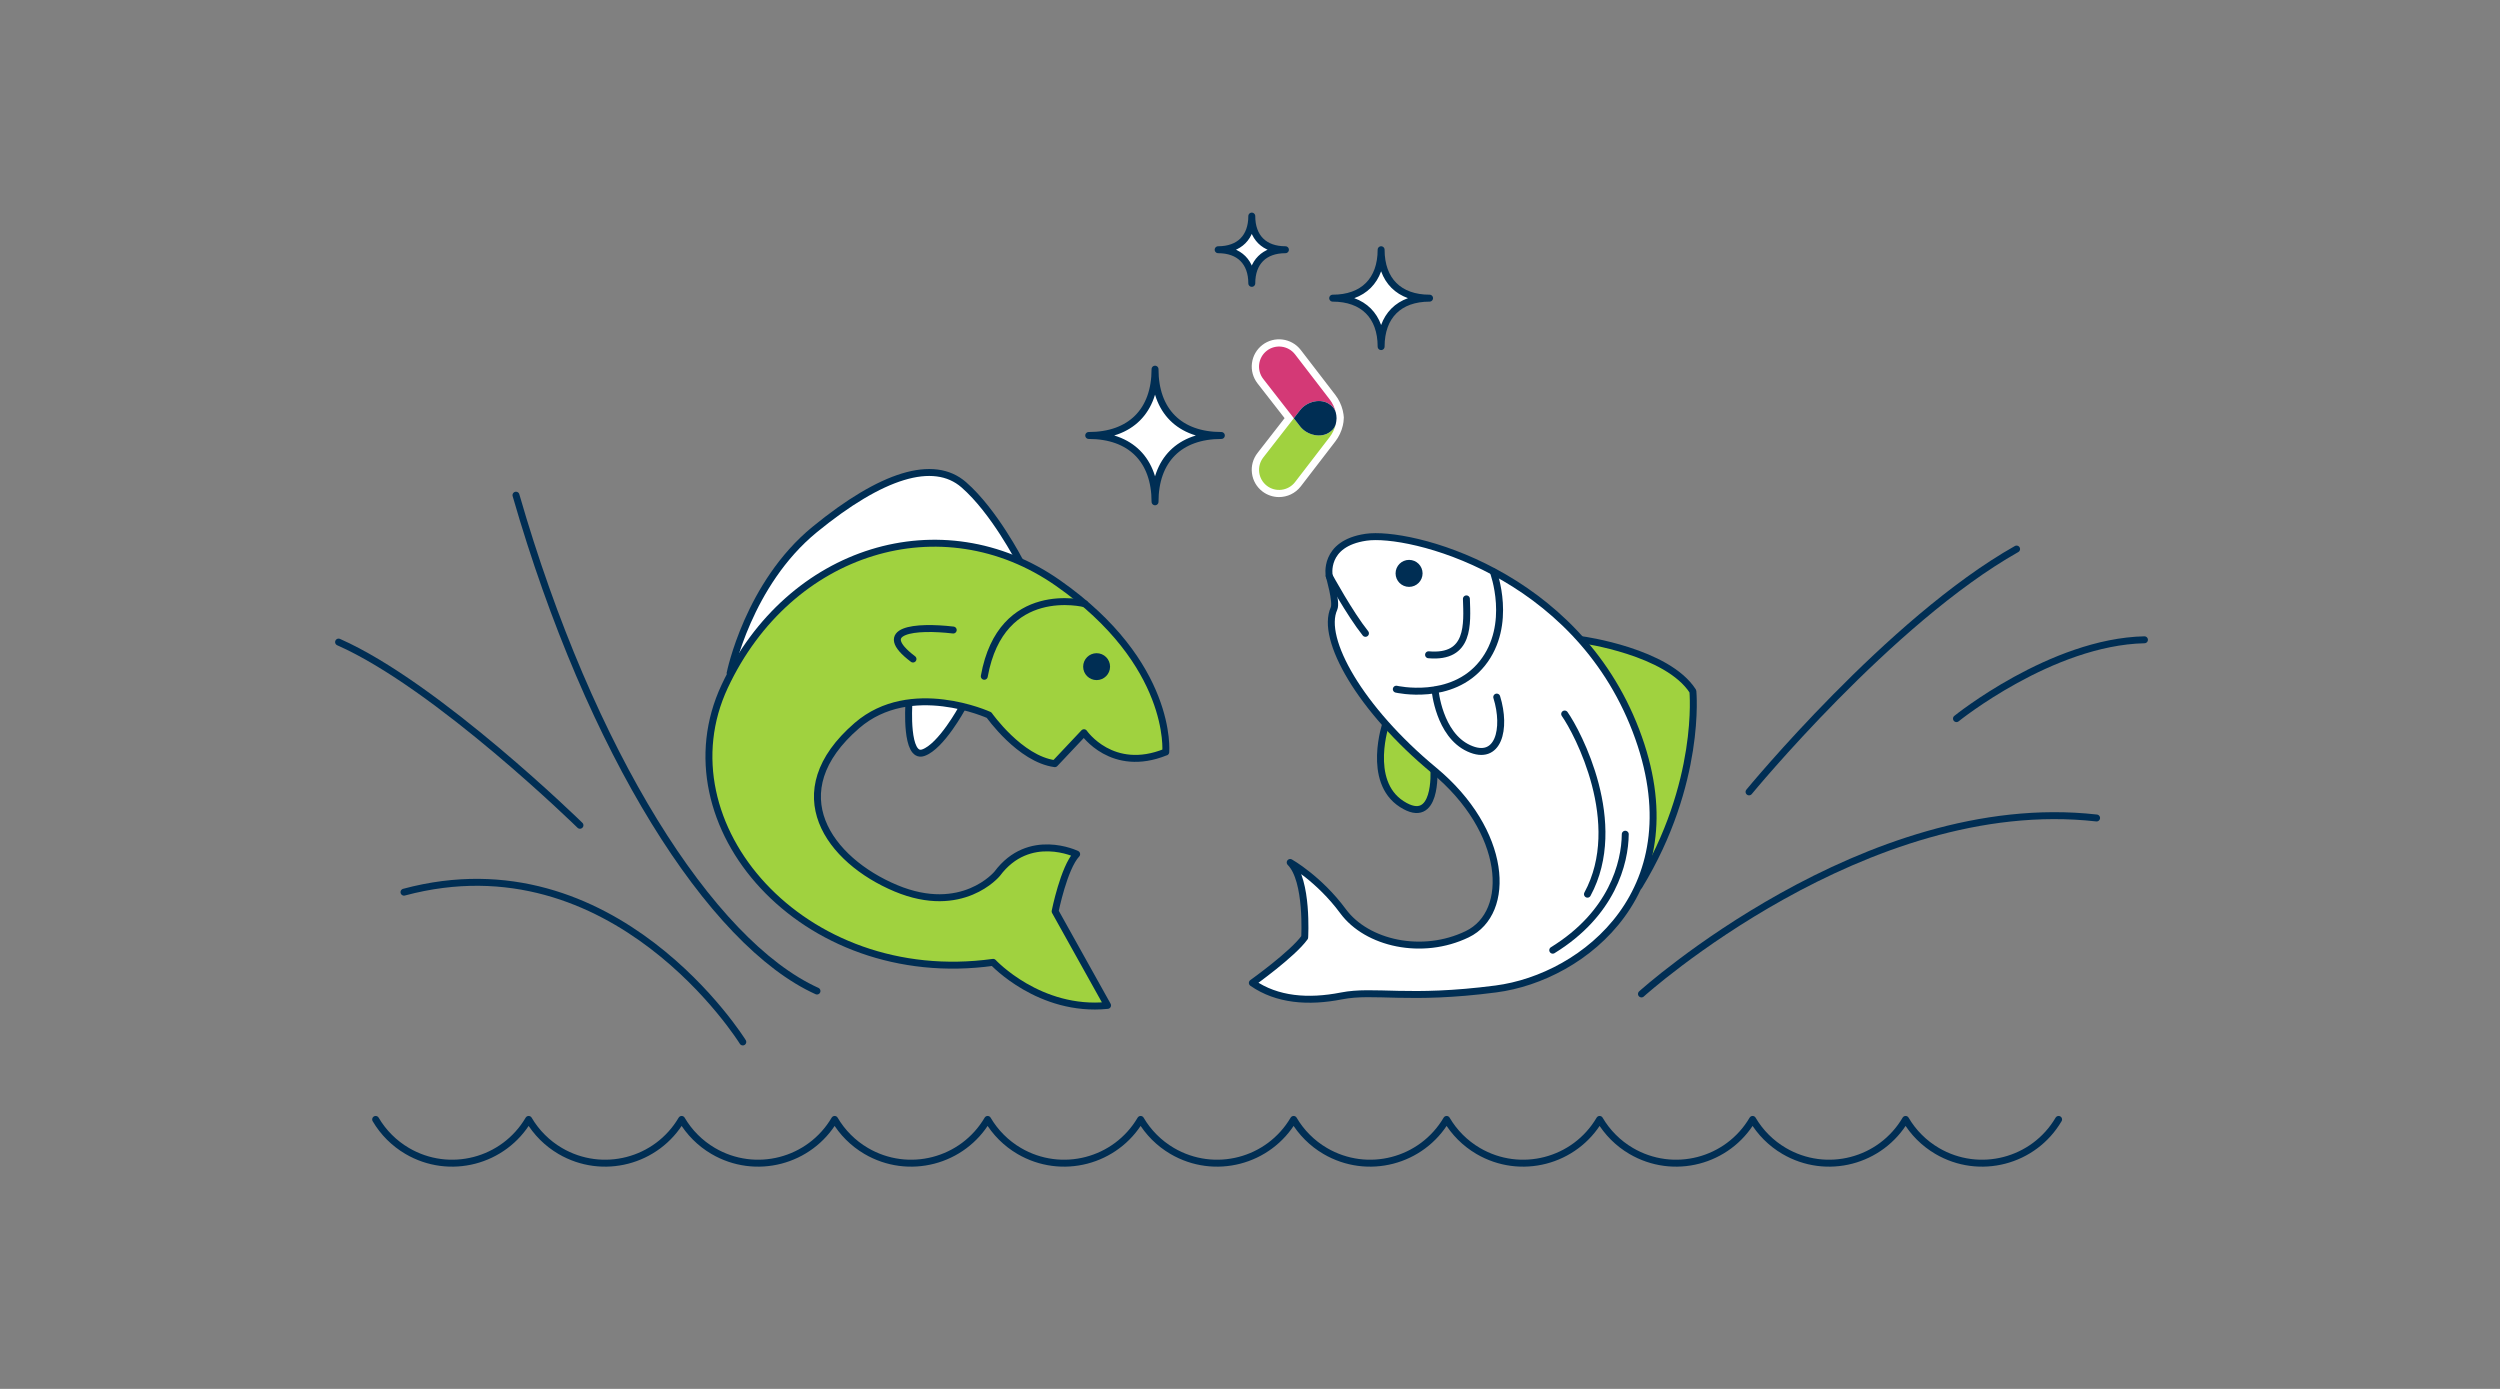 <svg width="486" height="270" viewBox="0 0 486 270" fill="none" xmlns="http://www.w3.org/2000/svg">
<rect x="0" y="0" width="486" height="270" fill="#808080" stroke="none"/>
<path d="M261.243 81.223V81.172C261.217 80.767 261.158 80.337 261.04 79.839C261.04 79.839 261.023 79.797 261.023 79.772V79.755C261.023 79.755 261.023 79.738 261.015 79.73C260.745 78.666 260.247 77.62 259.597 76.785L252.864 68.027C251.067 65.707 247.717 65.276 245.397 67.065C244.275 67.934 243.558 69.191 243.38 70.6C243.203 72.009 243.591 73.401 244.46 74.532L249.725 81.291L244.46 88.057C243.583 89.188 243.203 90.589 243.38 91.998C243.558 93.407 244.275 94.656 245.397 95.525C246.359 96.267 247.506 96.63 248.637 96.63C250.232 96.63 251.809 95.921 252.864 94.563L259.589 85.813C260.264 84.944 260.779 83.864 261.04 82.759C261.15 82.286 261.217 81.822 261.226 81.409V81.375V81.316V81.206L261.243 81.223Z" fill="white"/>
<path d="M258.729 83.836L258.568 83.954C256.864 85.279 254.088 84.604 252.755 82.891L251.523 81.305L245.583 88.932C244.258 90.645 244.562 93.1 246.266 94.425C247.971 95.75 250.435 95.429 251.759 93.716L258.492 84.958C259.024 84.275 259.463 83.372 259.682 82.444C259.522 82.984 259.21 83.465 258.729 83.836Z" fill="#A0D23F"/>
<path d="M258.568 78.655L258.728 78.773C259.218 79.145 259.521 79.626 259.682 80.166C259.462 79.237 259.024 78.335 258.492 77.651L251.759 68.893C250.434 67.18 247.97 66.86 246.266 68.184C244.562 69.509 244.25 71.964 245.583 73.677L251.523 81.305L252.755 79.719C254.079 78.006 256.855 77.339 258.568 78.655Z" fill="#D43976"/>
<path d="M259.826 81.308C259.826 81.308 259.826 81.3 259.826 81.291C259.826 80.92 259.767 80.541 259.674 80.169C259.513 79.629 259.201 79.148 258.72 78.777L258.56 78.659C256.856 77.334 254.08 78.009 252.747 79.722L251.515 81.308L252.747 82.895C254.071 84.608 256.847 85.274 258.56 83.958L258.72 83.84C259.21 83.468 259.513 82.987 259.674 82.448C259.758 82.076 259.817 81.697 259.826 81.325C259.826 81.325 259.826 81.317 259.826 81.308Z" fill="#002E54"/>
<path d="M277.907 57.963C271.975 57.963 268.49 61.448 268.49 67.379C268.49 61.448 265.006 57.963 259.074 57.963C265.006 57.963 268.49 54.478 268.49 48.547C268.49 54.478 271.975 57.963 277.907 57.963Z" fill="white" stroke="#002E54" stroke-width="1.35" stroke-linecap="round" stroke-linejoin="round"/>
<path d="M249.886 48.547C245.76 48.547 243.347 50.968 243.347 55.086C243.347 50.96 240.925 48.547 236.808 48.547C240.934 48.547 243.347 46.125 243.347 42.008C243.347 46.134 245.768 48.547 249.886 48.547Z" fill="white" stroke="#002E54" stroke-width="1.35" stroke-linecap="round" stroke-linejoin="round"/>
<path d="M237.431 84.658C229.306 84.658 224.539 89.425 224.539 97.551C224.539 89.425 219.772 84.658 211.646 84.658C219.772 84.658 224.539 79.891 224.539 71.766C224.539 79.891 229.306 84.658 237.431 84.658Z" fill="white" stroke="#002E54" stroke-width="1.35" stroke-linecap="round" stroke-linejoin="round"/>
<path d="M400.191 217.617C395.365 225.827 384.793 228.569 376.575 223.743C374.044 222.258 371.934 220.148 370.449 217.617C365.623 225.827 355.051 228.569 346.833 223.743C344.301 222.258 342.192 220.148 340.707 217.617C335.881 225.827 325.309 228.569 317.09 223.743C314.559 222.258 312.45 220.148 310.965 217.617C306.139 225.827 295.566 228.569 287.348 223.743C284.817 222.258 282.708 220.148 281.223 217.617C276.396 225.827 265.824 228.569 257.606 223.743C255.075 222.258 252.965 220.148 251.48 217.617C246.654 225.827 236.082 228.569 227.864 223.743C225.333 222.258 223.223 220.148 221.738 217.617C216.912 225.827 206.34 228.569 198.122 223.743C195.59 222.258 193.481 220.148 191.996 217.617C187.17 225.827 176.598 228.569 168.38 223.743C165.848 222.258 163.739 220.148 162.254 217.617C157.428 225.827 146.855 228.569 138.637 223.743C136.106 222.258 133.997 220.148 132.512 217.617C127.685 225.827 117.113 228.569 108.895 223.743C106.364 222.258 104.255 220.148 102.77 217.617C97.943 225.827 87.371 228.569 79.153 223.743C76.622 222.258 74.512 220.148 73.027 217.617" stroke="#002E54" stroke-width="1.35" stroke-linecap="round" stroke-linejoin="round"/>
<path d="M269.452 140.539C269.452 140.539 265.553 151.862 272.506 156.317C279.45 160.781 278.75 149.736 278.75 149.736" fill="#A0D23F"/>
<path d="M269.452 140.539C269.452 140.539 265.553 151.862 272.506 156.317C279.45 160.781 278.75 149.736 278.75 149.736" stroke="#002E54" stroke-width="1.35" stroke-linecap="round" stroke-linejoin="round"/>
<path d="M307.623 124.383C307.623 124.383 324.152 126.653 329.096 134.381C329.096 134.381 330.843 152.218 318.642 172.232" fill="#A0D23F"/>
<path d="M307.623 124.383C307.623 124.383 324.152 126.653 329.096 134.381C329.096 134.381 330.843 152.218 318.642 172.232" stroke="#002E54" stroke-width="1.35" stroke-linecap="round" stroke-linejoin="round"/>
<path d="M258.399 111.977C258.399 111.977 257.159 105.674 265.545 104.442C273.932 103.202 306.189 111.158 318.01 141.989C329.831 172.819 307.944 190.015 290.816 192.251C273.696 194.487 267.233 192.344 260.778 193.609C254.324 194.875 248.257 194.411 243.456 191.078C243.456 191.078 251.303 185.492 253.632 182.227C253.632 182.227 254.29 171.132 250.814 167.664C250.814 167.664 256.441 170.837 261.082 177.131C265.714 183.425 276.489 185.838 285.23 181.611C293.971 177.384 293.035 161.564 278.75 149.734C264.465 137.905 256.644 124.194 259.327 118.313C259.901 117.064 258.399 111.977 258.399 111.977Z" fill="white" stroke="#002E54" stroke-width="1.35" stroke-linecap="round" stroke-linejoin="round"/>
<path d="M258.398 111.977C258.398 111.977 262.356 119.25 265.444 123.122" stroke="#002E54" stroke-width="1.35" stroke-linecap="round" stroke-linejoin="round"/>
<path d="M290.301 111.164C290.301 111.164 294.149 121.416 288.175 128.942C282.21 136.46 271.443 133.979 271.443 133.979" stroke="#002E54" stroke-width="1.35" stroke-linecap="round" stroke-linejoin="round"/>
<path d="M290.967 135.513C292.874 141.647 291.322 148.136 285.525 145.47C279.728 142.803 278.978 134.172 278.978 134.172" stroke="#002E54" stroke-width="1.35" stroke-linecap="round" stroke-linejoin="round"/>
<path d="M285.069 116.422C285.221 121.257 285.795 127.998 277.712 127.289" stroke="#002E54" stroke-width="1.35" stroke-linecap="round" stroke-linejoin="round"/>
<path d="M273.924 113.414C275 113.414 275.873 112.541 275.873 111.465C275.873 110.388 275 109.516 273.924 109.516C272.847 109.516 271.975 110.388 271.975 111.465C271.975 112.541 272.847 113.414 273.924 113.414Z" fill="#002E54" stroke="#002E54" stroke-width="1.35" stroke-linecap="round" stroke-linejoin="round"/>
<path d="M304.172 138.805C306.678 142.348 316.052 160.067 308.602 173.829" stroke="#002E54" stroke-width="1.35" stroke-linecap="round" stroke-linejoin="round"/>
<path d="M315.951 162.172C315.9 167.749 313.394 177.621 301.852 184.717" stroke="#002E54" stroke-width="1.35" stroke-linecap="round" stroke-linejoin="round"/>
<path d="M319.099 193.223C319.099 193.223 362.628 153.929 407.574 159.017" stroke="#002E54" stroke-width="1.35" stroke-linecap="round" stroke-linejoin="round"/>
<path d="M340.015 153.942C340.015 153.942 367.437 120.589 392.023 106.734" stroke="#002E54" stroke-width="1.35" stroke-linecap="round" stroke-linejoin="round"/>
<path d="M158.82 192.656C138.182 183.324 114.725 146.3 100.306 96.266" stroke="#002E54" stroke-width="1.35" stroke-linecap="round" stroke-linejoin="round"/>
<path d="M144.399 202.556C144.399 202.556 119.526 162.419 78.536 173.438" stroke="#002E54" stroke-width="1.35" stroke-linecap="round" stroke-linejoin="round"/>
<path d="M112.742 160.435C112.742 160.435 85.042 133.3 65.821 124.82" stroke="#002E54" stroke-width="1.35" stroke-linecap="round" stroke-linejoin="round"/>
<path d="M380.338 139.698C380.338 139.698 398.808 124.772 416.881 124.375" stroke="#002E54" stroke-width="1.35" stroke-linecap="round" stroke-linejoin="round"/>
<path d="M176.682 136.962C176.682 136.962 175.99 147.526 179.483 146.328C182.976 145.129 187.051 137.586 187.051 137.586C187.051 137.586 188.072 133.511 183.179 132.304C178.285 131.098 176.682 136.953 176.682 136.953V136.962Z" fill="white" stroke="#002E54" stroke-width="1.35" stroke-linecap="round" stroke-linejoin="round"/>
<path d="M141.944 130.838C141.944 130.838 145.446 113.498 158.397 102.918C171.349 92.337 181.474 89.114 187.363 94.244C193.252 99.374 198.222 109.035 198.222 109.035C198.222 109.035 177.103 120.628 164.953 124.433C152.803 128.239 141.936 130.838 141.936 130.838H141.944Z" fill="white" stroke="#002E54" stroke-width="1.35" stroke-linecap="round" stroke-linejoin="round"/>
<path d="M226.623 146.201C226.623 146.201 228.159 129.056 205.647 113.328C183.136 97.601 153.419 106.663 140.881 133.427C128.343 160.182 155.959 192.219 193.067 187.081C193.067 187.081 202.078 196.784 215.308 195.451L205.116 177.167C205.116 177.167 206.803 168.721 209.301 166.046C209.301 166.046 200.053 161.54 193.852 169.86C193.852 169.86 187.077 178.095 174.133 172.669C161.199 167.244 151.453 154.107 166.599 141.037C177.044 132.026 192.274 139.012 192.274 139.012C192.274 139.012 198.29 147.559 205.057 148.454L210.727 142.438C210.727 142.438 216.203 150.428 226.606 146.193L226.623 146.201Z" fill="#A0D23F" stroke="#002E54" stroke-width="1.35" stroke-linecap="round" stroke-linejoin="round"/>
<path d="M210.895 117.371C210.895 117.371 194.636 113.161 191.346 131.47" stroke="#002E54" stroke-width="1.35" stroke-linecap="round" stroke-linejoin="round"/>
<path d="M185.305 122.478C177.964 121.626 169.923 122.403 177.483 128.115" stroke="#002E54" stroke-width="1.35" stroke-linecap="round" stroke-linejoin="round"/>
<path d="M213.182 131.537C214.254 131.537 215.122 130.669 215.122 129.597C215.122 128.525 214.254 127.656 213.182 127.656C212.11 127.656 211.241 128.525 211.241 129.597C211.241 130.669 212.11 131.537 213.182 131.537Z" fill="#002E54" stroke="#002E54" stroke-width="1.35" stroke-linecap="round" stroke-linejoin="round"/>
</svg>

